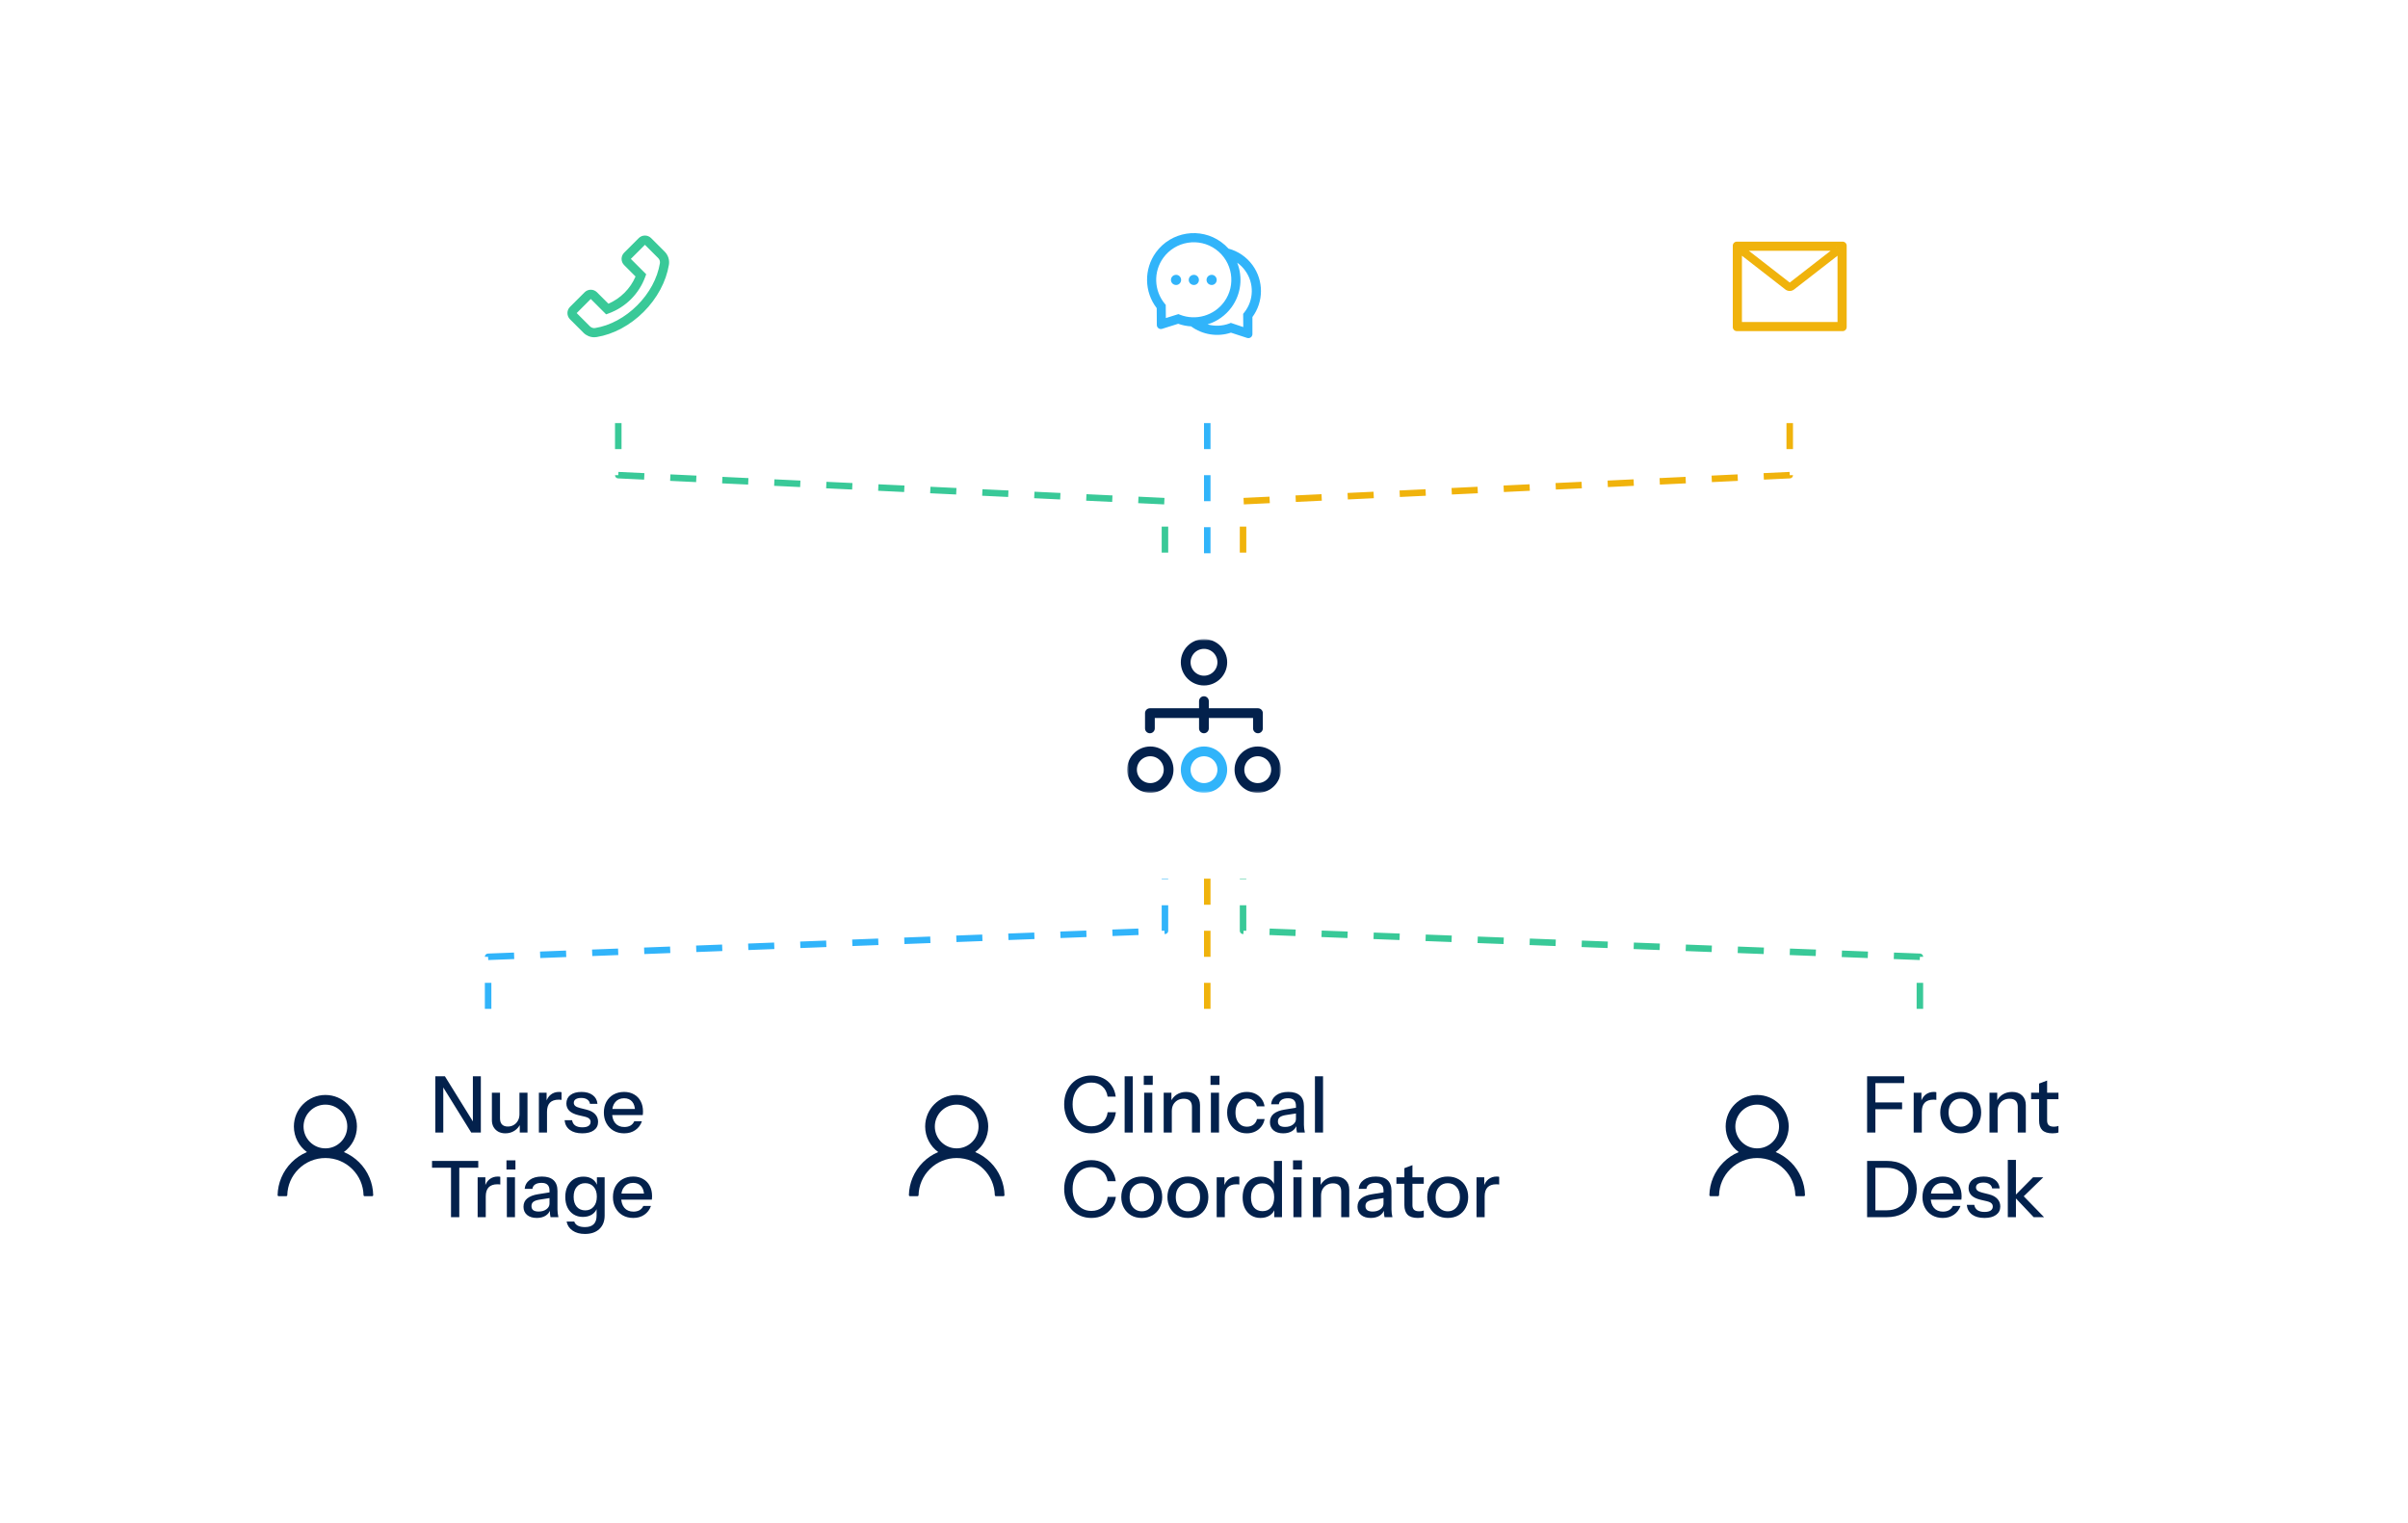 <svg xmlns="http://www.w3.org/2000/svg" width="370" height="234" viewBox="0 0 370 234" fill="none"><rect x="11" y="1" width="348" height="218" rx="7" fill="white" fill-opacity="0.4" stroke="white" stroke-width="2"></rect><g filter="url(#filter0_d_43_1146)"><circle cx="185" cy="110" r="24" fill="white"></circle></g><g clip-path="url(#clip0_43_1146)"><mask id="mask0_43_1146" style="mask-type:luminance" maskUnits="userSpaceOnUse" x="173" y="98" width="24" height="24"><path d="M197 98H173V122H197V98Z" fill="white"></path></mask><g mask="url(#mask0_43_1146)"><path d="M184.989 107.719V111.906" stroke="#03214C" stroke-width="1.5" stroke-miterlimit="10" stroke-linecap="round" stroke-linejoin="round"></path><mask id="mask1_43_1146" style="mask-type:luminance" maskUnits="userSpaceOnUse" x="173" y="98" width="24" height="24"><path d="M173 98H197V122H173V98Z" fill="white"></path></mask><g mask="url(#mask1_43_1146)"><path d="M176.688 111.906V109.563H193.29V111.906" stroke="#03214C" stroke-width="1.5" stroke-miterlimit="10" stroke-linecap="round" stroke-linejoin="round"></path><path d="M187.812 118.25C187.812 119.803 186.553 121.062 185 121.062C183.447 121.062 182.188 119.803 182.188 118.25C182.188 116.697 183.447 115.438 185 115.438C186.553 115.438 187.812 116.697 187.812 118.25Z" stroke="#31B4FA" stroke-width="1.5" stroke-miterlimit="10" stroke-linecap="round" stroke-linejoin="round"></path><path d="M196.069 118.25C196.069 119.803 194.809 121.062 193.256 121.062C191.703 121.062 190.444 119.803 190.444 118.25C190.444 116.697 191.703 115.438 193.256 115.438C194.809 115.438 196.069 116.697 196.069 118.25Z" stroke="#03214C" stroke-width="1.5" stroke-miterlimit="10" stroke-linecap="round" stroke-linejoin="round"></path><path d="M179.562 118.25C179.562 119.803 178.303 121.062 176.75 121.062C175.197 121.062 173.938 119.803 173.938 118.25C173.938 116.697 175.197 115.438 176.75 115.438C178.303 115.438 179.562 116.697 179.562 118.25Z" stroke="#03214C" stroke-width="1.5" stroke-miterlimit="10" stroke-linecap="round" stroke-linejoin="round"></path><path d="M187.812 101.75C187.812 103.303 186.553 104.562 185 104.562C183.447 104.562 182.188 103.303 182.188 101.75C182.188 100.197 183.447 98.938 185 98.938C186.553 98.938 187.812 100.197 187.812 101.75Z" stroke="#03214C" stroke-width="1.5" stroke-miterlimit="10" stroke-linecap="round" stroke-linejoin="round"></path></g></g></g><g filter="url(#filter1_d_43_1146)"><rect x="75" y="24" width="40" height="40" rx="20" fill="white"></rect></g><path d="M102.131 38.662L100.051 36.584C99.797 36.33 99.457 36.188 99.098 36.188C98.738 36.188 98.398 36.328 98.144 36.584L95.904 38.82C95.65 39.074 95.508 39.416 95.508 39.775C95.508 40.137 95.648 40.475 95.904 40.73L97.654 42.482C97.256 43.411 96.683 44.255 95.967 44.969C95.25 45.69 94.412 46.258 93.482 46.66L91.732 44.908C91.478 44.654 91.139 44.512 90.779 44.512C90.602 44.511 90.426 44.546 90.263 44.614C90.099 44.682 89.951 44.782 89.826 44.908L87.584 47.145C87.33 47.398 87.188 47.74 87.188 48.1C87.188 48.461 87.328 48.799 87.584 49.055L89.662 51.133C90.096 51.566 90.693 51.815 91.307 51.815C91.434 51.815 91.557 51.805 91.682 51.783C94.268 51.357 96.834 49.98 98.906 47.91C100.977 45.836 102.352 43.27 102.781 40.682C102.904 39.947 102.658 39.191 102.131 38.662ZM101.396 40.449C101.016 42.752 99.777 45.049 97.912 46.914C96.047 48.779 93.752 50.018 91.449 50.398C91.16 50.447 90.863 50.35 90.652 50.141L88.611 48.1L90.775 45.934L93.133 48.295L93.555 48.139C94.834 47.668 95.995 46.925 96.959 45.962C97.922 44.998 98.665 43.836 99.135 42.557L99.291 42.135L96.932 39.777L99.096 37.611L101.137 39.652C101.348 39.863 101.445 40.16 101.396 40.449Z" fill="#39C998"></path><g filter="url(#filter2_d_43_1146)"><rect x="30" y="156" width="90" height="40" rx="20" fill="white"></rect></g><path d="M66.888 174V165.36H68.364L72.948 172.752L72.66 172.812V165.36H73.884V174H72.408L67.824 166.608L68.112 166.548V174H66.888ZM77.645 174.12C77.237 174.12 76.877 174.036 76.565 173.868C76.253 173.692 76.009 173.452 75.833 173.148C75.665 172.844 75.581 172.496 75.581 172.104V167.88H76.829V171.816C76.829 172.24 76.933 172.556 77.141 172.764C77.349 172.972 77.645 173.076 78.029 173.076C78.373 173.076 78.677 172.996 78.941 172.836C79.213 172.676 79.425 172.456 79.577 172.176C79.737 171.888 79.817 171.556 79.817 171.18L79.973 172.644C79.773 173.092 79.465 173.452 79.049 173.724C78.641 173.988 78.173 174.12 77.645 174.12ZM79.865 174V172.56H79.817V167.88H81.053V174H79.865ZM82.802 174V167.88H83.99V169.404H84.05V174H82.802ZM84.05 170.808L83.894 169.356C84.038 168.836 84.286 168.44 84.638 168.168C84.99 167.896 85.41 167.76 85.898 167.76C86.082 167.76 86.21 167.776 86.282 167.808V168.984C86.242 168.968 86.186 168.96 86.114 168.96C86.042 168.952 85.954 168.948 85.85 168.948C85.25 168.948 84.798 169.104 84.494 169.416C84.198 169.728 84.05 170.192 84.05 170.808ZM89.463 174.12C88.663 174.12 88.027 173.944 87.555 173.592C87.083 173.24 86.815 172.744 86.751 172.104H87.903C87.959 172.456 88.119 172.728 88.383 172.92C88.655 173.104 89.023 173.196 89.487 173.196C89.895 173.196 90.207 173.124 90.423 172.98C90.639 172.836 90.747 172.632 90.747 172.368C90.747 172.176 90.683 172.016 90.555 171.888C90.435 171.752 90.195 171.64 89.835 171.552L88.851 171.324C88.235 171.172 87.775 170.948 87.471 170.652C87.175 170.348 87.027 169.976 87.027 169.536C87.027 168.984 87.231 168.552 87.639 168.24C88.055 167.92 88.623 167.76 89.343 167.76C90.055 167.76 90.627 167.92 91.059 168.24C91.499 168.56 91.747 169.008 91.803 169.584H90.651C90.603 169.296 90.463 169.076 90.231 168.924C90.007 168.764 89.699 168.684 89.307 168.684C88.939 168.684 88.655 168.752 88.455 168.888C88.263 169.016 88.167 169.196 88.167 169.428C88.167 169.62 88.239 169.78 88.383 169.908C88.535 170.036 88.783 170.144 89.127 170.232L90.135 170.484C90.719 170.628 91.159 170.864 91.455 171.192C91.751 171.512 91.899 171.9 91.899 172.356C91.899 172.908 91.683 173.34 91.251 173.652C90.827 173.964 90.231 174.12 89.463 174.12ZM95.907 174.12C95.291 174.12 94.747 173.984 94.275 173.712C93.811 173.44 93.447 173.064 93.183 172.584C92.919 172.104 92.787 171.552 92.787 170.928C92.787 170.296 92.915 169.744 93.171 169.272C93.435 168.792 93.803 168.42 94.275 168.156C94.747 167.892 95.287 167.76 95.895 167.76C96.487 167.76 96.999 167.888 97.431 168.144C97.871 168.392 98.207 168.74 98.439 169.188C98.679 169.636 98.799 170.168 98.799 170.784C98.799 170.88 98.795 170.972 98.787 171.06C98.787 171.14 98.779 171.224 98.763 171.312H93.627V170.376H97.887L97.575 170.748C97.575 170.092 97.427 169.592 97.131 169.248C96.835 168.904 96.423 168.732 95.895 168.732C95.327 168.732 94.875 168.928 94.539 169.32C94.211 169.704 94.047 170.24 94.047 170.928C94.047 171.624 94.211 172.168 94.539 172.56C94.875 172.952 95.339 173.148 95.931 173.148C96.291 173.148 96.603 173.076 96.867 172.932C97.131 172.78 97.327 172.56 97.455 172.272H98.631C98.431 172.848 98.091 173.3 97.611 173.628C97.139 173.956 96.571 174.12 95.907 174.12ZM69.3 187V179.404H66.384V178.36H73.488V179.404H70.572V187H69.3ZM73.392 187V180.88H74.58V182.404H74.64V187H73.392ZM74.64 183.808L74.484 182.356C74.628 181.836 74.876 181.44 75.228 181.168C75.58 180.896 76 180.76 76.488 180.76C76.672 180.76 76.8 180.776 76.872 180.808V181.984C76.832 181.968 76.776 181.96 76.704 181.96C76.632 181.952 76.544 181.948 76.44 181.948C75.84 181.948 75.388 182.104 75.084 182.416C74.788 182.728 74.64 183.192 74.64 183.808ZM77.88 187V180.88H79.128V187H77.88ZM77.82 179.68V178.276H79.2V179.68H77.82ZM84.59 187C84.55 186.848 84.522 186.68 84.506 186.496C84.498 186.312 84.494 186.088 84.494 185.824H84.434V182.908C84.434 182.516 84.334 182.224 84.134 182.032C83.942 181.832 83.634 181.732 83.21 181.732C82.802 181.732 82.474 181.812 82.226 181.972C81.986 182.132 81.846 182.36 81.806 182.656H80.618C80.674 182.08 80.934 181.62 81.398 181.276C81.862 180.932 82.482 180.76 83.258 180.76C84.058 180.76 84.658 180.948 85.058 181.324C85.458 181.692 85.658 182.236 85.658 182.956V185.824C85.658 186.008 85.67 186.196 85.694 186.388C85.718 186.58 85.754 186.784 85.802 187H84.59ZM82.478 187.12C81.854 187.12 81.358 186.968 80.99 186.664C80.622 186.352 80.438 185.932 80.438 185.404C80.438 184.86 80.63 184.432 81.014 184.12C81.406 183.8 81.966 183.584 82.694 183.472L84.71 183.148V184.024L82.886 184.312C82.478 184.376 82.17 184.484 81.962 184.636C81.762 184.788 81.662 185.008 81.662 185.296C81.662 185.576 81.754 185.788 81.938 185.932C82.13 186.068 82.406 186.136 82.766 186.136C83.246 186.136 83.642 186.02 83.954 185.788C84.274 185.556 84.434 185.264 84.434 184.912L84.59 185.8C84.446 186.224 84.19 186.552 83.822 186.784C83.454 187.008 83.006 187.12 82.478 187.12ZM89.87 189.58C89.102 189.58 88.466 189.404 87.962 189.052C87.466 188.708 87.166 188.248 87.062 187.672H88.238C88.318 187.936 88.494 188.144 88.766 188.296C89.046 188.448 89.418 188.524 89.882 188.524C90.482 188.524 90.93 188.376 91.226 188.08C91.522 187.784 91.67 187.344 91.67 186.76V185.44L91.778 185.464C91.658 185.928 91.398 186.296 90.998 186.568C90.598 186.832 90.118 186.964 89.558 186.964C89.022 186.964 88.55 186.836 88.142 186.58C87.734 186.324 87.418 185.968 87.194 185.512C86.97 185.048 86.858 184.508 86.858 183.892C86.858 183.268 86.974 182.72 87.206 182.248C87.438 181.776 87.762 181.412 88.178 181.156C88.602 180.9 89.094 180.772 89.654 180.772C90.23 180.772 90.706 180.912 91.082 181.192C91.466 181.464 91.71 181.852 91.814 182.356L91.718 182.368V180.88H92.906V186.748C92.906 187.628 92.634 188.32 92.09 188.824C91.554 189.328 90.814 189.58 89.87 189.58ZM89.93 185.956C90.466 185.956 90.894 185.768 91.214 185.392C91.542 185.016 91.706 184.5 91.706 183.844C91.706 183.204 91.542 182.7 91.214 182.332C90.894 181.964 90.462 181.78 89.918 181.78C89.374 181.78 88.942 181.968 88.622 182.344C88.302 182.712 88.142 183.224 88.142 183.88C88.142 184.52 88.302 185.028 88.622 185.404C88.95 185.772 89.386 185.956 89.93 185.956ZM97.301 187.12C96.685 187.12 96.141 186.984 95.669 186.712C95.205 186.44 94.841 186.064 94.577 185.584C94.313 185.104 94.181 184.552 94.181 183.928C94.181 183.296 94.309 182.744 94.565 182.272C94.829 181.792 95.197 181.42 95.669 181.156C96.141 180.892 96.681 180.76 97.289 180.76C97.881 180.76 98.393 180.888 98.825 181.144C99.265 181.392 99.601 181.74 99.833 182.188C100.073 182.636 100.193 183.168 100.193 183.784C100.193 183.88 100.189 183.972 100.181 184.06C100.181 184.14 100.173 184.224 100.157 184.312H95.021V183.376H99.281L98.969 183.748C98.969 183.092 98.821 182.592 98.525 182.248C98.229 181.904 97.817 181.732 97.289 181.732C96.721 181.732 96.269 181.928 95.933 182.32C95.605 182.704 95.441 183.24 95.441 183.928C95.441 184.624 95.605 185.168 95.933 185.56C96.269 185.952 96.733 186.148 97.325 186.148C97.685 186.148 97.997 186.076 98.261 185.932C98.525 185.78 98.721 185.56 98.849 185.272H100.025C99.825 185.848 99.485 186.3 99.005 186.628C98.533 186.956 97.965 187.12 97.301 187.12Z" fill="#03214C"></path><path d="M56.768 180.914C56.399 180.041 55.864 179.249 55.193 178.58C54.524 177.91 53.732 177.375 52.859 177.006C52.852 177.002 52.844 177 52.836 176.996C54.053 176.117 54.844 174.686 54.844 173.07C54.844 170.395 52.676 168.227 50 168.227C47.324 168.227 45.156 170.395 45.156 173.07C45.156 174.686 45.947 176.117 47.164 176.998C47.156 177.002 47.148 177.004 47.141 177.008C46.266 177.377 45.48 177.906 44.807 178.582C44.136 179.251 43.602 180.044 43.233 180.916C42.87 181.77 42.674 182.686 42.656 183.613C42.656 183.634 42.659 183.655 42.667 183.674C42.675 183.694 42.686 183.711 42.701 183.726C42.715 183.741 42.733 183.753 42.752 183.761C42.771 183.769 42.792 183.773 42.812 183.773H43.984C44.07 183.773 44.139 183.705 44.141 183.621C44.18 182.113 44.785 180.701 45.855 179.631C46.963 178.523 48.434 177.914 50 177.914C51.566 177.914 53.037 178.523 54.145 179.631C55.215 180.701 55.82 182.113 55.859 183.621C55.861 183.707 55.93 183.773 56.016 183.773H57.188C57.208 183.773 57.229 183.769 57.248 183.761C57.267 183.753 57.285 183.741 57.299 183.726C57.314 183.711 57.325 183.694 57.333 183.674C57.341 183.655 57.344 183.634 57.344 183.613C57.324 182.68 57.131 181.771 56.768 180.914ZM50 176.43C49.104 176.43 48.26 176.08 47.625 175.445C46.99 174.811 46.641 173.967 46.641 173.07C46.641 172.174 46.99 171.33 47.625 170.695C48.26 170.061 49.104 169.711 50 169.711C50.897 169.711 51.74 170.061 52.375 170.695C53.01 171.33 53.359 172.174 53.359 173.07C53.359 173.967 53.01 174.811 52.375 175.445C51.74 176.08 50.897 176.43 50 176.43Z" fill="#03214C"></path><g filter="url(#filter3_d_43_1146)"><rect x="127" y="156" width="116" height="40" rx="20" fill="white"></rect></g><path d="M167.692 174.12C167.092 174.12 166.536 174.012 166.024 173.796C165.512 173.572 165.068 173.264 164.692 172.872C164.324 172.472 164.036 172 163.828 171.456C163.62 170.912 163.516 170.316 163.516 169.668C163.516 169.02 163.616 168.428 163.816 167.892C164.024 167.348 164.312 166.88 164.68 166.488C165.056 166.088 165.5 165.78 166.012 165.564C166.524 165.348 167.08 165.24 167.68 165.24C168.352 165.24 168.956 165.376 169.492 165.648C170.028 165.912 170.464 166.288 170.8 166.776C171.144 167.264 171.356 167.832 171.436 168.48H170.188C170.084 167.8 169.808 167.272 169.36 166.896C168.92 166.512 168.364 166.32 167.692 166.32C167.124 166.32 166.62 166.46 166.18 166.74C165.748 167.012 165.412 167.4 165.172 167.904C164.932 168.4 164.812 168.988 164.812 169.668C164.812 170.34 164.932 170.932 165.172 171.444C165.42 171.948 165.76 172.34 166.192 172.62C166.624 172.9 167.124 173.04 167.692 173.04C168.364 173.04 168.924 172.852 169.372 172.476C169.828 172.092 170.104 171.56 170.2 170.88H171.46C171.372 171.536 171.156 172.108 170.812 172.596C170.468 173.076 170.028 173.452 169.492 173.724C168.964 173.988 168.364 174.12 167.692 174.12ZM172.806 174V165.36H174.054V174H172.806ZM175.806 174V167.88H177.054V174H175.806ZM175.746 166.68V165.276H177.126V166.68H175.746ZM178.806 174V167.88H179.994V169.32H180.054V174H178.806ZM183.15 174V170.064C183.15 169.64 183.042 169.324 182.826 169.116C182.618 168.908 182.306 168.804 181.89 168.804C181.53 168.804 181.21 168.884 180.93 169.044C180.658 169.204 180.442 169.424 180.282 169.704C180.13 169.984 180.054 170.316 180.054 170.7L179.898 169.236C180.098 168.78 180.406 168.42 180.822 168.156C181.238 167.892 181.722 167.76 182.274 167.76C182.93 167.76 183.446 167.944 183.822 168.312C184.198 168.68 184.386 169.168 184.386 169.776V174H183.15ZM186.06 174V167.88H187.308V174H186.06ZM186 166.68V165.276H187.38V166.68H186ZM191.58 174.12C190.996 174.12 190.476 173.984 190.02 173.712C189.564 173.432 189.204 173.052 188.94 172.572C188.684 172.092 188.556 171.544 188.556 170.928C188.556 170.312 188.684 169.768 188.94 169.296C189.204 168.816 189.564 168.44 190.02 168.168C190.476 167.896 190.992 167.76 191.568 167.76C192.056 167.76 192.492 167.852 192.876 168.036C193.26 168.22 193.576 168.476 193.824 168.804C194.072 169.132 194.232 169.52 194.304 169.968H193.128C193.048 169.608 192.872 169.32 192.6 169.104C192.336 168.888 192 168.78 191.592 168.78C191.24 168.78 190.932 168.868 190.668 169.044C190.404 169.22 190.2 169.468 190.056 169.788C189.912 170.108 189.84 170.488 189.84 170.928C189.84 171.36 189.912 171.74 190.056 172.068C190.2 172.396 190.404 172.652 190.668 172.836C190.932 173.012 191.244 173.1 191.604 173.1C191.996 173.1 192.328 172.996 192.6 172.788C192.88 172.572 193.06 172.284 193.14 171.924H194.316C194.236 172.364 194.068 172.748 193.812 173.076C193.564 173.404 193.248 173.66 192.864 173.844C192.48 174.028 192.052 174.12 191.58 174.12ZM199.285 174C199.245 173.848 199.217 173.68 199.201 173.496C199.193 173.312 199.189 173.088 199.189 172.824H199.129V169.908C199.129 169.516 199.029 169.224 198.829 169.032C198.637 168.832 198.329 168.732 197.905 168.732C197.497 168.732 197.169 168.812 196.921 168.972C196.681 169.132 196.541 169.36 196.501 169.656H195.313C195.369 169.08 195.629 168.62 196.093 168.276C196.557 167.932 197.177 167.76 197.953 167.76C198.753 167.76 199.353 167.948 199.753 168.324C200.153 168.692 200.353 169.236 200.353 169.956V172.824C200.353 173.008 200.365 173.196 200.389 173.388C200.413 173.58 200.449 173.784 200.497 174H199.285ZM197.173 174.12C196.549 174.12 196.053 173.968 195.685 173.664C195.317 173.352 195.133 172.932 195.133 172.404C195.133 171.86 195.325 171.432 195.709 171.12C196.101 170.8 196.661 170.584 197.389 170.472L199.405 170.148V171.024L197.581 171.312C197.173 171.376 196.865 171.484 196.657 171.636C196.457 171.788 196.357 172.008 196.357 172.296C196.357 172.576 196.449 172.788 196.633 172.932C196.825 173.068 197.101 173.136 197.461 173.136C197.941 173.136 198.337 173.02 198.649 172.788C198.969 172.556 199.129 172.264 199.129 171.912L199.285 172.8C199.141 173.224 198.885 173.552 198.517 173.784C198.149 174.008 197.701 174.12 197.173 174.12ZM202.044 174V165.36H203.292V174H202.044ZM167.692 187.12C167.092 187.12 166.536 187.012 166.024 186.796C165.512 186.572 165.068 186.264 164.692 185.872C164.324 185.472 164.036 185 163.828 184.456C163.62 183.912 163.516 183.316 163.516 182.668C163.516 182.02 163.616 181.428 163.816 180.892C164.024 180.348 164.312 179.88 164.68 179.488C165.056 179.088 165.5 178.78 166.012 178.564C166.524 178.348 167.08 178.24 167.68 178.24C168.352 178.24 168.956 178.376 169.492 178.648C170.028 178.912 170.464 179.288 170.8 179.776C171.144 180.264 171.356 180.832 171.436 181.48H170.188C170.084 180.8 169.808 180.272 169.36 179.896C168.92 179.512 168.364 179.32 167.692 179.32C167.124 179.32 166.62 179.46 166.18 179.74C165.748 180.012 165.412 180.4 165.172 180.904C164.932 181.4 164.812 181.988 164.812 182.668C164.812 183.34 164.932 183.932 165.172 184.444C165.42 184.948 165.76 185.34 166.192 185.62C166.624 185.9 167.124 186.04 167.692 186.04C168.364 186.04 168.924 185.852 169.372 185.476C169.828 185.092 170.104 184.56 170.2 183.88H171.46C171.372 184.536 171.156 185.108 170.812 185.596C170.468 186.076 170.028 186.452 169.492 186.724C168.964 186.988 168.364 187.12 167.692 187.12ZM175.435 187.12C174.811 187.12 174.263 186.984 173.791 186.712C173.319 186.432 172.951 186.052 172.687 185.572C172.423 185.084 172.291 184.532 172.291 183.916C172.291 183.292 172.423 182.744 172.687 182.272C172.959 181.8 173.327 181.432 173.791 181.168C174.263 180.896 174.811 180.76 175.435 180.76C176.067 180.76 176.619 180.896 177.091 181.168C177.563 181.432 177.927 181.8 178.183 182.272C178.447 182.744 178.579 183.292 178.579 183.916C178.579 184.532 178.447 185.084 178.183 185.572C177.927 186.052 177.563 186.432 177.091 186.712C176.619 186.984 176.067 187.12 175.435 187.12ZM175.435 186.1C175.811 186.1 176.135 186.008 176.407 185.824C176.687 185.64 176.907 185.384 177.067 185.056C177.227 184.728 177.307 184.344 177.307 183.904C177.307 183.248 177.131 182.732 176.779 182.356C176.435 181.972 175.987 181.78 175.435 181.78C174.891 181.78 174.443 181.972 174.091 182.356C173.747 182.74 173.575 183.256 173.575 183.904C173.575 184.344 173.651 184.728 173.803 185.056C173.963 185.384 174.183 185.64 174.463 185.824C174.751 186.008 175.075 186.1 175.435 186.1ZM182.524 187.12C181.9 187.12 181.352 186.984 180.88 186.712C180.408 186.432 180.04 186.052 179.776 185.572C179.512 185.084 179.38 184.532 179.38 183.916C179.38 183.292 179.512 182.744 179.776 182.272C180.048 181.8 180.416 181.432 180.88 181.168C181.352 180.896 181.9 180.76 182.524 180.76C183.156 180.76 183.708 180.896 184.18 181.168C184.652 181.432 185.016 181.8 185.272 182.272C185.536 182.744 185.668 183.292 185.668 183.916C185.668 184.532 185.536 185.084 185.272 185.572C185.016 186.052 184.652 186.432 184.18 186.712C183.708 186.984 183.156 187.12 182.524 187.12ZM182.524 186.1C182.9 186.1 183.224 186.008 183.496 185.824C183.776 185.64 183.996 185.384 184.156 185.056C184.316 184.728 184.396 184.344 184.396 183.904C184.396 183.248 184.22 182.732 183.868 182.356C183.524 181.972 183.076 181.78 182.524 181.78C181.98 181.78 181.532 181.972 181.18 182.356C180.836 182.74 180.664 183.256 180.664 183.904C180.664 184.344 180.74 184.728 180.892 185.056C181.052 185.384 181.272 185.64 181.552 185.824C181.84 186.008 182.164 186.1 182.524 186.1ZM186.95 187V180.88H188.138V182.404H188.198V187H186.95ZM188.198 183.808L188.042 182.356C188.186 181.836 188.434 181.44 188.786 181.168C189.138 180.896 189.558 180.76 190.046 180.76C190.23 180.76 190.358 180.776 190.43 180.808V181.984C190.39 181.968 190.334 181.96 190.262 181.96C190.19 181.952 190.102 181.948 189.998 181.948C189.398 181.948 188.946 182.104 188.642 182.416C188.346 182.728 188.198 183.192 188.198 183.808ZM195.796 187V185.596L195.916 185.632C195.788 186.088 195.524 186.452 195.124 186.724C194.724 186.988 194.244 187.12 193.684 187.12C193.132 187.12 192.648 186.988 192.232 186.724C191.824 186.46 191.504 186.092 191.272 185.62C191.048 185.148 190.936 184.596 190.936 183.964C190.936 183.324 191.052 182.764 191.284 182.284C191.516 181.804 191.84 181.432 192.256 181.168C192.672 180.904 193.16 180.772 193.72 180.772C194.304 180.772 194.784 180.912 195.16 181.192C195.544 181.464 195.796 181.848 195.916 182.344L195.748 182.368V178.36H196.984V187H195.796ZM193.996 186.076C194.548 186.076 194.984 185.888 195.304 185.512C195.624 185.128 195.784 184.6 195.784 183.928C195.784 183.272 195.62 182.756 195.292 182.38C194.972 181.996 194.536 181.804 193.984 181.804C193.44 181.804 193.008 181.996 192.688 182.38C192.376 182.756 192.22 183.284 192.22 183.964C192.22 184.628 192.376 185.148 192.688 185.524C193.008 185.892 193.444 186.076 193.996 186.076ZM198.739 187V180.88H199.987V187H198.739ZM198.679 179.68V178.276H200.059V179.68H198.679ZM201.739 187V180.88H202.927V182.32H202.987V187H201.739ZM206.083 187V183.064C206.083 182.64 205.975 182.324 205.759 182.116C205.551 181.908 205.239 181.804 204.823 181.804C204.463 181.804 204.143 181.884 203.863 182.044C203.591 182.204 203.375 182.424 203.215 182.704C203.063 182.984 202.987 183.316 202.987 183.7L202.831 182.236C203.031 181.78 203.339 181.42 203.755 181.156C204.171 180.892 204.655 180.76 205.207 180.76C205.863 180.76 206.379 180.944 206.755 181.312C207.131 181.68 207.319 182.168 207.319 182.776V187H206.083ZM212.738 187C212.698 186.848 212.67 186.68 212.654 186.496C212.646 186.312 212.642 186.088 212.642 185.824H212.582V182.908C212.582 182.516 212.482 182.224 212.282 182.032C212.09 181.832 211.782 181.732 211.358 181.732C210.95 181.732 210.622 181.812 210.374 181.972C210.134 182.132 209.994 182.36 209.954 182.656H208.766C208.822 182.08 209.082 181.62 209.546 181.276C210.01 180.932 210.63 180.76 211.406 180.76C212.206 180.76 212.806 180.948 213.206 181.324C213.606 181.692 213.806 182.236 213.806 182.956V185.824C213.806 186.008 213.818 186.196 213.842 186.388C213.866 186.58 213.902 186.784 213.95 187H212.738ZM210.626 187.12C210.002 187.12 209.506 186.968 209.138 186.664C208.77 186.352 208.586 185.932 208.586 185.404C208.586 184.86 208.778 184.432 209.162 184.12C209.554 183.8 210.114 183.584 210.842 183.472L212.858 183.148V184.024L211.034 184.312C210.626 184.376 210.318 184.484 210.11 184.636C209.91 184.788 209.81 185.008 209.81 185.296C209.81 185.576 209.902 185.788 210.086 185.932C210.278 186.068 210.554 186.136 210.914 186.136C211.394 186.136 211.79 186.02 212.102 185.788C212.422 185.556 212.582 185.264 212.582 184.912L212.738 185.8C212.594 186.224 212.338 186.552 211.97 186.784C211.602 187.008 211.154 187.12 210.626 187.12ZM217.855 187.12C217.143 187.12 216.619 186.956 216.283 186.628C215.955 186.292 215.791 185.8 215.791 185.152V179.476L217.027 179.008V185.164C217.027 185.484 217.111 185.72 217.279 185.872C217.447 186.024 217.719 186.1 218.095 186.1C218.239 186.1 218.367 186.088 218.479 186.064C218.591 186.04 218.687 186.012 218.767 185.98V186.988C218.679 187.028 218.555 187.06 218.395 187.084C218.235 187.108 218.055 187.12 217.855 187.12ZM214.567 181.876V180.88H218.767V181.876H214.567ZM222.45 187.12C221.826 187.12 221.278 186.984 220.806 186.712C220.334 186.432 219.966 186.052 219.702 185.572C219.438 185.084 219.306 184.532 219.306 183.916C219.306 183.292 219.438 182.744 219.702 182.272C219.974 181.8 220.342 181.432 220.806 181.168C221.278 180.896 221.826 180.76 222.45 180.76C223.082 180.76 223.634 180.896 224.106 181.168C224.578 181.432 224.942 181.8 225.198 182.272C225.462 182.744 225.594 183.292 225.594 183.916C225.594 184.532 225.462 185.084 225.198 185.572C224.942 186.052 224.578 186.432 224.106 186.712C223.634 186.984 223.082 187.12 222.45 187.12ZM222.45 186.1C222.826 186.1 223.15 186.008 223.422 185.824C223.702 185.64 223.922 185.384 224.082 185.056C224.242 184.728 224.322 184.344 224.322 183.904C224.322 183.248 224.146 182.732 223.794 182.356C223.45 181.972 223.002 181.78 222.45 181.78C221.906 181.78 221.458 181.972 221.106 182.356C220.762 182.74 220.59 183.256 220.59 183.904C220.59 184.344 220.666 184.728 220.818 185.056C220.978 185.384 221.198 185.64 221.478 185.824C221.766 186.008 222.09 186.1 222.45 186.1ZM226.876 187V180.88H228.064V182.404H228.124V187H226.876ZM228.124 183.808L227.968 182.356C228.112 181.836 228.36 181.44 228.712 181.168C229.064 180.896 229.484 180.76 229.972 180.76C230.156 180.76 230.284 180.776 230.356 180.808V181.984C230.316 181.968 230.26 181.96 230.188 181.96C230.116 181.952 230.028 181.948 229.924 181.948C229.324 181.948 228.872 182.104 228.568 182.416C228.272 182.728 228.124 183.192 228.124 183.808Z" fill="#03214C"></path><path d="M153.768 180.914C153.399 180.041 152.865 179.249 152.193 178.58C151.524 177.91 150.732 177.375 149.859 177.006C149.852 177.002 149.844 177 149.836 176.996C151.053 176.117 151.844 174.686 151.844 173.07C151.844 170.395 149.676 168.227 147 168.227C144.324 168.227 142.156 170.395 142.156 173.07C142.156 174.686 142.947 176.117 144.164 176.998C144.156 177.002 144.148 177.004 144.141 177.008C143.266 177.377 142.481 177.906 141.807 178.582C141.136 179.251 140.602 180.044 140.232 180.916C139.87 181.77 139.674 182.686 139.656 183.613C139.656 183.634 139.659 183.655 139.667 183.674C139.675 183.694 139.686 183.711 139.701 183.726C139.715 183.741 139.733 183.753 139.752 183.761C139.771 183.769 139.792 183.773 139.813 183.773H140.984C141.07 183.773 141.139 183.705 141.141 183.621C141.18 182.113 141.785 180.701 142.856 179.631C143.963 178.523 145.434 177.914 147 177.914C148.566 177.914 150.037 178.523 151.145 179.631C152.215 180.701 152.82 182.113 152.859 183.621C152.861 183.707 152.93 183.773 153.016 183.773H154.188C154.208 183.773 154.229 183.769 154.248 183.761C154.267 183.753 154.285 183.741 154.299 183.726C154.314 183.711 154.325 183.694 154.333 183.674C154.341 183.655 154.344 183.634 154.344 183.613C154.324 182.68 154.131 181.771 153.768 180.914ZM147 176.43C146.104 176.43 145.26 176.08 144.625 175.445C143.99 174.811 143.641 173.967 143.641 173.07C143.641 172.174 143.99 171.33 144.625 170.695C145.26 170.061 146.104 169.711 147 169.711C147.897 169.711 148.74 170.061 149.375 170.695C150.01 171.33 150.359 172.174 150.359 173.07C150.359 173.967 150.01 174.811 149.375 175.445C148.74 176.08 147.897 176.43 147 176.43Z" fill="#03214C"></path><g filter="url(#filter4_d_43_1146)"><rect x="250" y="156" width="90" height="40" rx="20" fill="white"></rect></g><path d="M286.888 174V165.36H288.16V174H286.888ZM287.512 170.412V169.368H292.264V170.412H287.512ZM287.512 166.404V165.36H292.588V166.404H287.512ZM294.048 174V167.88H295.236V169.404H295.296V174H294.048ZM295.296 170.808L295.14 169.356C295.284 168.836 295.532 168.44 295.884 168.168C296.236 167.896 296.656 167.76 297.144 167.76C297.328 167.76 297.456 167.776 297.528 167.808V168.984C297.488 168.968 297.432 168.96 297.36 168.96C297.288 168.952 297.2 168.948 297.096 168.948C296.496 168.948 296.044 169.104 295.74 169.416C295.444 169.728 295.296 170.192 295.296 170.808ZM301.27 174.12C300.646 174.12 300.098 173.984 299.626 173.712C299.154 173.432 298.786 173.052 298.522 172.572C298.258 172.084 298.126 171.532 298.126 170.916C298.126 170.292 298.258 169.744 298.522 169.272C298.794 168.8 299.162 168.432 299.626 168.168C300.098 167.896 300.646 167.76 301.27 167.76C301.902 167.76 302.454 167.896 302.926 168.168C303.398 168.432 303.762 168.8 304.018 169.272C304.282 169.744 304.414 170.292 304.414 170.916C304.414 171.532 304.282 172.084 304.018 172.572C303.762 173.052 303.398 173.432 302.926 173.712C302.454 173.984 301.902 174.12 301.27 174.12ZM301.27 173.1C301.646 173.1 301.97 173.008 302.242 172.824C302.522 172.64 302.742 172.384 302.902 172.056C303.062 171.728 303.142 171.344 303.142 170.904C303.142 170.248 302.966 169.732 302.614 169.356C302.27 168.972 301.822 168.78 301.27 168.78C300.726 168.78 300.278 168.972 299.926 169.356C299.582 169.74 299.41 170.256 299.41 170.904C299.41 171.344 299.486 171.728 299.638 172.056C299.798 172.384 300.018 172.64 300.298 172.824C300.586 173.008 300.91 173.1 301.27 173.1ZM305.696 174V167.88H306.884V169.32H306.944V174H305.696ZM310.04 174V170.064C310.04 169.64 309.932 169.324 309.716 169.116C309.508 168.908 309.196 168.804 308.78 168.804C308.42 168.804 308.1 168.884 307.82 169.044C307.548 169.204 307.332 169.424 307.172 169.704C307.02 169.984 306.944 170.316 306.944 170.7L306.788 169.236C306.988 168.78 307.296 168.42 307.712 168.156C308.128 167.892 308.612 167.76 309.164 167.76C309.82 167.76 310.336 167.944 310.712 168.312C311.088 168.68 311.276 169.168 311.276 169.776V174H310.04ZM315.378 174.12C314.666 174.12 314.142 173.956 313.806 173.628C313.478 173.292 313.314 172.8 313.314 172.152V166.476L314.55 166.008V172.164C314.55 172.484 314.634 172.72 314.802 172.872C314.97 173.024 315.242 173.1 315.618 173.1C315.762 173.1 315.89 173.088 316.002 173.064C316.114 173.04 316.21 173.012 316.29 172.98V173.988C316.202 174.028 316.078 174.06 315.918 174.084C315.758 174.108 315.578 174.12 315.378 174.12ZM312.09 168.876V167.88H316.29V168.876H312.09ZM287.656 187V185.944H289.924C290.612 185.944 291.2 185.804 291.688 185.524C292.184 185.244 292.564 184.856 292.828 184.36C293.092 183.864 293.224 183.288 293.224 182.632C293.224 181.984 293.092 181.42 292.828 180.94C292.572 180.46 292.196 180.088 291.7 179.824C291.212 179.552 290.62 179.416 289.924 179.416H287.668V178.36H289.924C290.852 178.36 291.66 178.536 292.348 178.888C293.036 179.24 293.568 179.74 293.944 180.388C294.328 181.028 294.52 181.784 294.52 182.656C294.52 183.528 294.328 184.292 293.944 184.948C293.56 185.596 293.024 186.1 292.336 186.46C291.656 186.82 290.856 187 289.936 187H287.656ZM286.888 187V178.36H288.16V187H286.888ZM298.516 187.12C297.9 187.12 297.356 186.984 296.884 186.712C296.42 186.44 296.056 186.064 295.792 185.584C295.528 185.104 295.396 184.552 295.396 183.928C295.396 183.296 295.524 182.744 295.78 182.272C296.044 181.792 296.412 181.42 296.884 181.156C297.356 180.892 297.896 180.76 298.504 180.76C299.096 180.76 299.608 180.888 300.04 181.144C300.48 181.392 300.816 181.74 301.048 182.188C301.288 182.636 301.408 183.168 301.408 183.784C301.408 183.88 301.404 183.972 301.396 184.06C301.396 184.14 301.388 184.224 301.372 184.312H296.236V183.376H300.496L300.184 183.748C300.184 183.092 300.036 182.592 299.74 182.248C299.444 181.904 299.032 181.732 298.504 181.732C297.936 181.732 297.484 181.928 297.148 182.32C296.82 182.704 296.656 183.24 296.656 183.928C296.656 184.624 296.82 185.168 297.148 185.56C297.484 185.952 297.948 186.148 298.54 186.148C298.9 186.148 299.212 186.076 299.476 185.932C299.74 185.78 299.936 185.56 300.064 185.272H301.24C301.04 185.848 300.7 186.3 300.22 186.628C299.748 186.956 299.18 187.12 298.516 187.12ZM304.916 187.12C304.116 187.12 303.48 186.944 303.008 186.592C302.536 186.24 302.268 185.744 302.204 185.104H303.356C303.412 185.456 303.572 185.728 303.836 185.92C304.108 186.104 304.476 186.196 304.94 186.196C305.348 186.196 305.66 186.124 305.876 185.98C306.092 185.836 306.2 185.632 306.2 185.368C306.2 185.176 306.136 185.016 306.008 184.888C305.888 184.752 305.648 184.64 305.288 184.552L304.304 184.324C303.688 184.172 303.228 183.948 302.924 183.652C302.628 183.348 302.48 182.976 302.48 182.536C302.48 181.984 302.684 181.552 303.092 181.24C303.508 180.92 304.076 180.76 304.796 180.76C305.508 180.76 306.08 180.92 306.512 181.24C306.952 181.56 307.2 182.008 307.256 182.584H306.104C306.056 182.296 305.916 182.076 305.684 181.924C305.46 181.764 305.152 181.684 304.76 181.684C304.392 181.684 304.108 181.752 303.908 181.888C303.716 182.016 303.62 182.196 303.62 182.428C303.62 182.62 303.692 182.78 303.836 182.908C303.988 183.036 304.236 183.144 304.58 183.232L305.588 183.484C306.172 183.628 306.612 183.864 306.908 184.192C307.204 184.512 307.352 184.9 307.352 185.356C307.352 185.908 307.136 186.34 306.704 186.652C306.28 186.964 305.684 187.12 304.916 187.12ZM308.509 187V178.204H309.757V187H308.509ZM312.481 187L309.469 183.82L312.385 180.88H313.957L310.645 184.096L310.705 183.532L314.077 187H312.481Z" fill="#03214C"></path><path d="M276.768 180.914C276.399 180.041 275.865 179.249 275.193 178.58C274.524 177.91 273.732 177.375 272.859 177.006C272.852 177.002 272.844 177 272.836 176.996C274.053 176.117 274.844 174.686 274.844 173.07C274.844 170.395 272.676 168.227 270 168.227C267.324 168.227 265.156 170.395 265.156 173.07C265.156 174.686 265.947 176.117 267.164 176.998C267.156 177.002 267.148 177.004 267.141 177.008C266.266 177.377 265.481 177.906 264.807 178.582C264.136 179.251 263.602 180.044 263.232 180.916C262.87 181.77 262.674 182.686 262.656 183.613C262.656 183.634 262.659 183.655 262.667 183.674C262.675 183.694 262.686 183.711 262.701 183.726C262.715 183.741 262.733 183.753 262.752 183.761C262.771 183.769 262.792 183.773 262.813 183.773H263.984C264.07 183.773 264.139 183.705 264.141 183.621C264.18 182.113 264.785 180.701 265.856 179.631C266.963 178.523 268.434 177.914 270 177.914C271.566 177.914 273.037 178.523 274.145 179.631C275.215 180.701 275.82 182.113 275.859 183.621C275.861 183.707 275.93 183.773 276.016 183.773H277.188C277.208 183.773 277.229 183.769 277.248 183.761C277.267 183.753 277.285 183.741 277.299 183.726C277.314 183.711 277.325 183.694 277.333 183.674C277.341 183.655 277.344 183.634 277.344 183.613C277.324 182.68 277.131 181.771 276.768 180.914ZM270 176.43C269.104 176.43 268.26 176.08 267.625 175.445C266.99 174.811 266.641 173.967 266.641 173.07C266.641 172.174 266.99 171.33 267.625 170.695C268.26 170.061 269.104 169.711 270 169.711C270.897 169.711 271.74 170.061 272.375 170.695C273.01 171.33 273.359 172.174 273.359 173.07C273.359 173.967 273.01 174.811 272.375 175.445C271.74 176.08 270.897 176.43 270 176.43Z" fill="#03214C"></path><g filter="url(#filter5_d_43_1146)"><rect x="165" y="24" width="40" height="40" rx="20" fill="white"></rect></g><path d="M186.191 42.223C185.74 42.223 185.391 42.572 185.391 43.004C185.391 43.436 185.74 43.785 186.191 43.785C186.603 43.785 186.953 43.436 186.953 43.004C186.953 42.572 186.603 42.223 186.191 42.223ZM180.723 42.223C180.271 42.223 179.922 42.572 179.922 43.004C179.922 43.436 180.271 43.785 180.723 43.785C181.135 43.785 181.484 43.436 181.484 43.004C181.484 42.572 181.135 42.223 180.723 42.223Z" fill="#31B4FA"></path><path d="M192.461 40.738C191.521 39.449 190.209 38.588 188.77 38.199V38.201C188.436 37.83 188.059 37.488 187.637 37.184C184.439 34.859 179.951 35.568 177.617 38.766C175.736 41.363 175.816 44.857 177.734 47.34L177.75 49.93C177.75 49.992 177.76 50.055 177.779 50.113C177.883 50.443 178.234 50.625 178.562 50.521L181.035 49.742C181.689 49.974 182.365 50.107 183.037 50.144L183.027 50.152C184.768 51.42 187.049 51.801 189.141 51.109L191.623 51.918C191.686 51.937 191.75 51.949 191.816 51.949C192.162 51.949 192.441 51.67 192.441 51.324V48.707C194.162 46.371 194.207 43.142 192.461 40.738ZM181.309 48.355L181.074 48.258L179.141 48.863L179.121 46.832L178.965 46.656C177.312 44.641 177.203 41.736 178.75 39.605C180.633 37.023 184.242 36.453 186.816 38.316C189.398 40.193 189.971 43.797 188.105 46.363C186.541 48.51 183.74 49.303 181.309 48.355ZM191.172 48.023L191.016 48.219L191.035 50.25L189.121 49.605L188.887 49.703C187.793 50.109 186.627 50.142 185.547 49.84L185.543 49.838C186.986 49.394 188.295 48.496 189.238 47.203C190.73 45.146 190.973 42.562 190.105 40.359L190.117 40.367C190.566 40.689 190.979 41.092 191.328 41.578C192.746 43.523 192.666 46.172 191.172 48.023Z" fill="#31B4FA"></path><path d="M183.457 42.223C183.006 42.223 182.656 42.572 182.656 43.004C182.656 43.436 183.006 43.785 183.457 43.785C183.869 43.785 184.219 43.436 184.219 43.004C184.219 42.572 183.869 42.223 183.457 42.223Z" fill="#31B4FA"></path><g filter="url(#filter6_d_43_1146)"><rect x="255" y="24" width="40" height="40" rx="20" fill="white"></rect></g><path d="M283.125 37.125H266.875C266.529 37.125 266.25 37.404 266.25 37.75V50.25C266.25 50.596 266.529 50.875 266.875 50.875H283.125C283.471 50.875 283.75 50.596 283.75 50.25V37.75C283.75 37.404 283.471 37.125 283.125 37.125ZM282.344 39.289V49.469H267.656V39.289L267.117 38.869L267.885 37.883L268.721 38.533H281.281L282.117 37.883L282.885 38.869L282.344 39.289ZM275 43.414L267.883 37.881L267.115 38.867L274.326 44.475C274.518 44.624 274.754 44.705 274.997 44.705C275.24 44.705 275.476 44.624 275.668 44.475L282.344 39.289L282.883 38.869L282.115 37.883L275 43.414Z" fill="#F0B30C"></path><line x1="185.5" y1="65" x2="185.5" y2="85" stroke="#31B4FA" stroke-linejoin="round" stroke-dasharray="4 4"></line><path d="M275 65L275 73L233 75L191 77L191 85" stroke="#F0B30C" stroke-linejoin="round" stroke-dasharray="4 4"></path><path d="M295 155L295 147L243 145L191 143L191 135" stroke="#39C998" stroke-linejoin="round" stroke-dasharray="4 4"></path><path d="M95 65L95 73L137 75L179 77L179 85" stroke="#39C998" stroke-linejoin="round" stroke-dasharray="4 4"></path><path d="M75 155L75 147L127 145L179 143L179 135" stroke="#31B4FA" stroke-linejoin="round" stroke-dasharray="4 4"></path><line x1="185.5" y1="135" x2="185.5" y2="155" stroke="#F0B30C" stroke-linejoin="round" stroke-dasharray="4 4"></line><defs><filter id="filter0_d_43_1146" x="131" y="64" width="108" height="108" filterUnits="userSpaceOnUse" color-interpolation-filters="sRGB"></filter><filter id="filter1_d_43_1146" x="45" y="2" width="100" height="100" filterUnits="userSpaceOnUse" color-interpolation-filters="sRGB"></filter><filter id="filter2_d_43_1146" x="0" y="134" width="150" height="100" filterUnits="userSpaceOnUse" color-interpolation-filters="sRGB"></filter><filter id="filter3_d_43_1146" x="97" y="134" width="176" height="100" filterUnits="userSpaceOnUse" color-interpolation-filters="sRGB"></filter><filter id="filter4_d_43_1146" x="220" y="134" width="150" height="100" filterUnits="userSpaceOnUse" color-interpolation-filters="sRGB"></filter><filter id="filter5_d_43_1146" x="135" y="2" width="100" height="100" filterUnits="userSpaceOnUse" color-interpolation-filters="sRGB"></filter><filter id="filter6_d_43_1146" x="225" y="2" width="100" height="100" filterUnits="userSpaceOnUse" color-interpolation-filters="sRGB"></filter><clipPath id="clip0_43_1146"><rect width="24" height="24" fill="white" transform="translate(173 98)"></rect></clipPath></defs></svg>